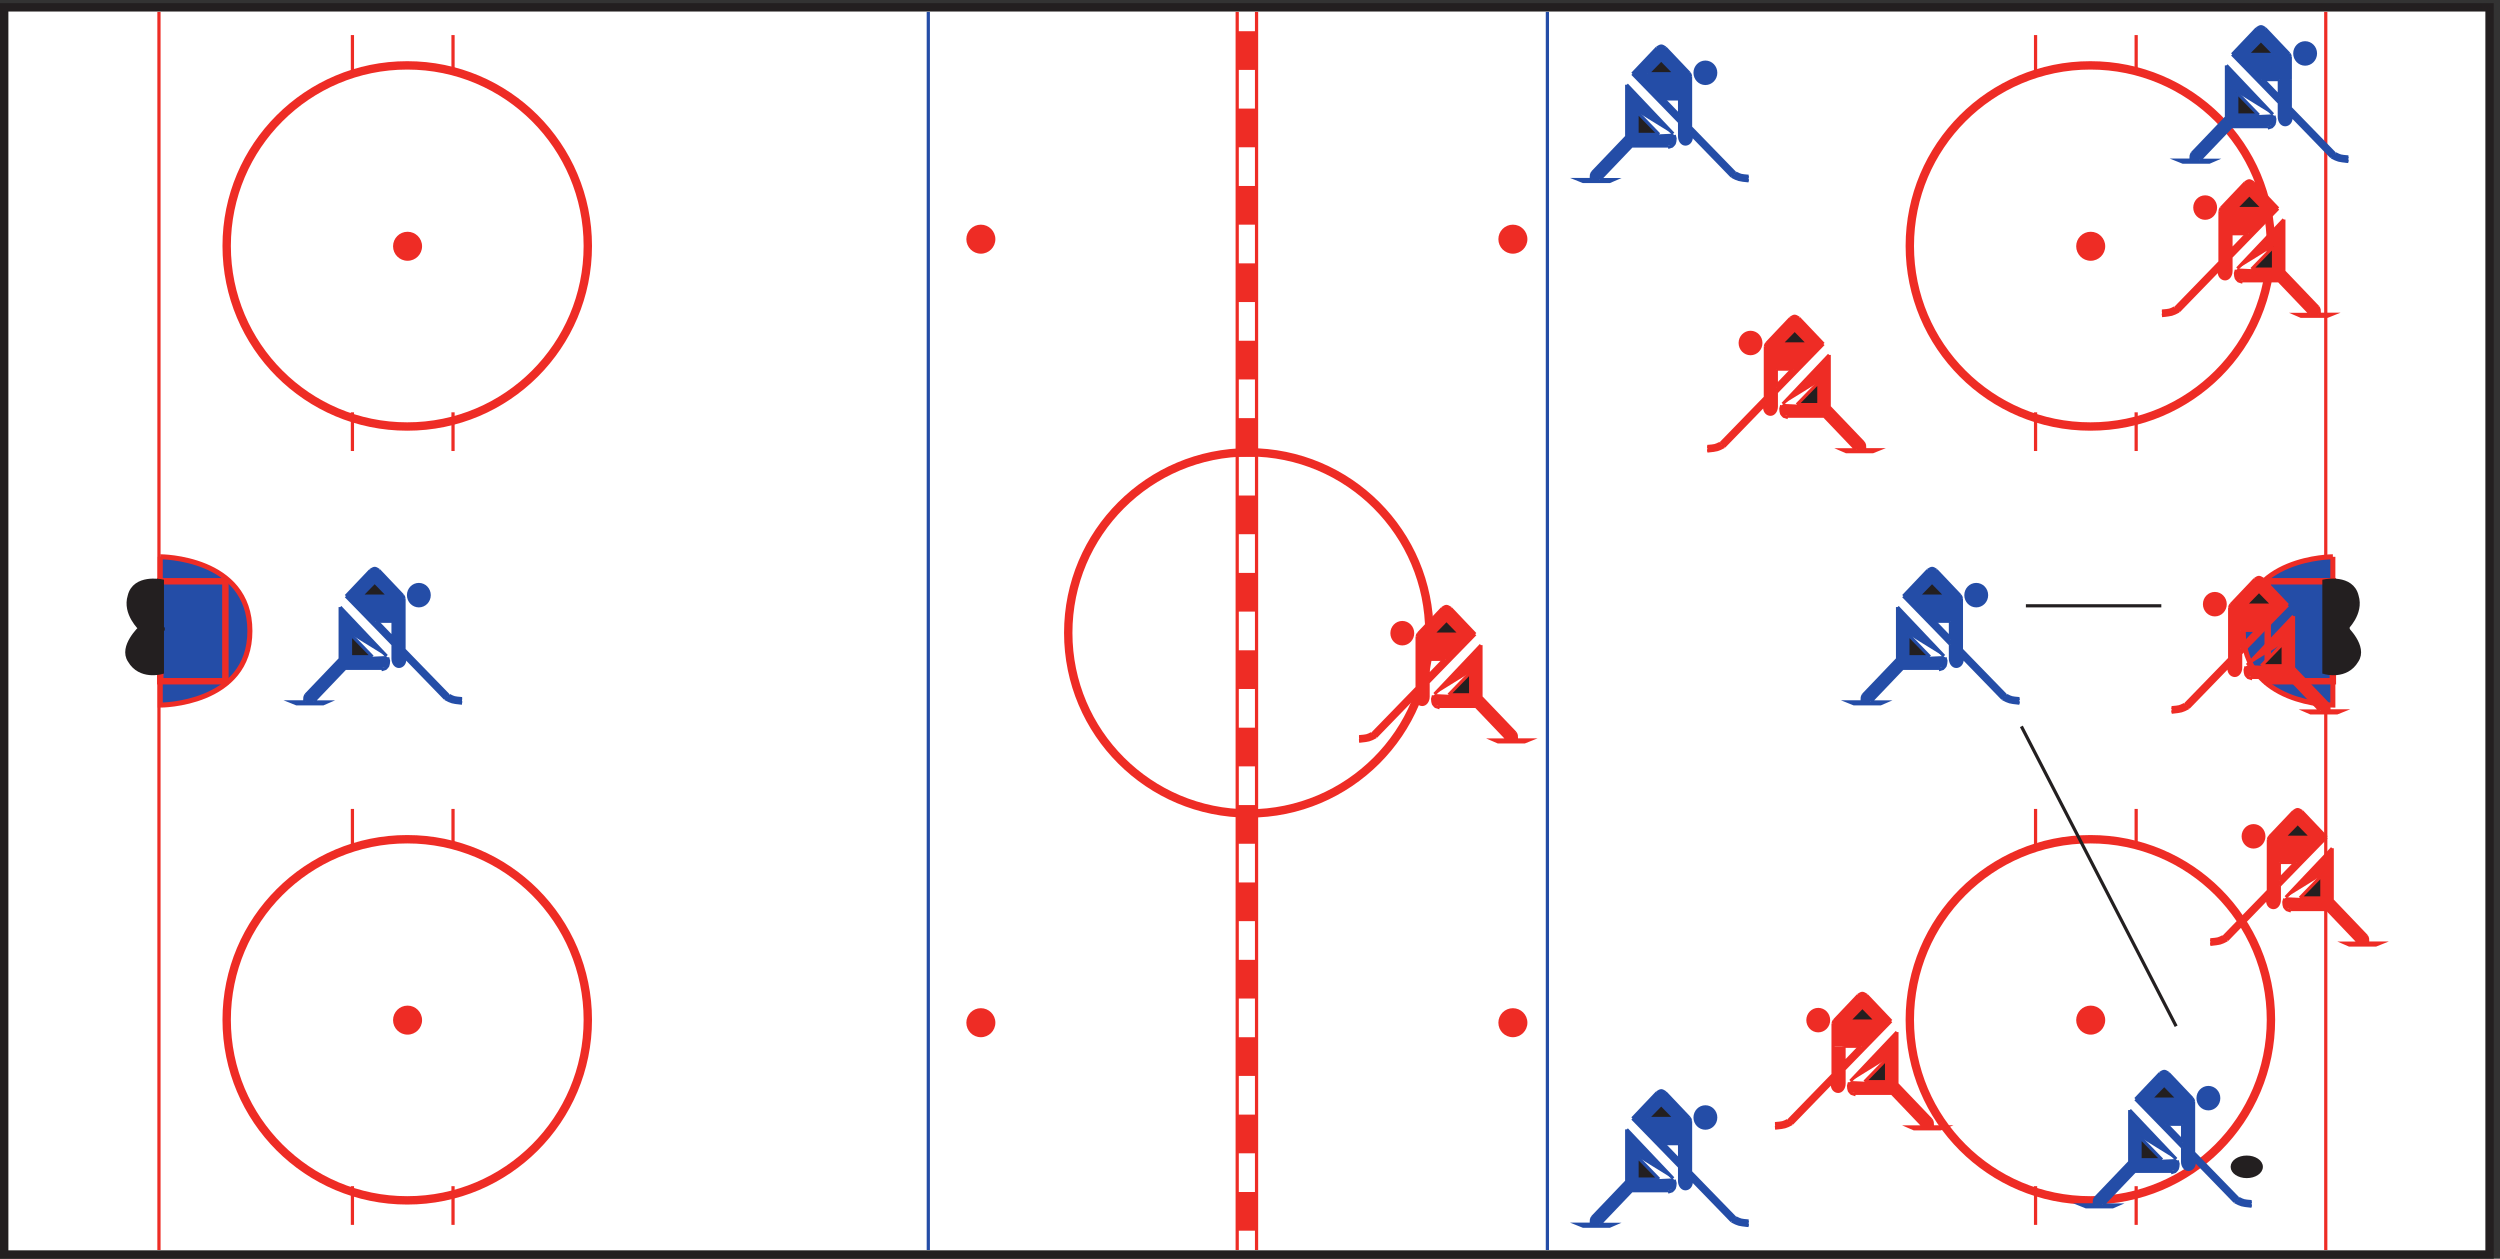 <svg xmlns="http://www.w3.org/2000/svg" xml:space="preserve" width="773.4" height="389.4"><rect width="100%" height="100%" fill="#333333" stroke="none"/><path d="M9.75 2911.25h5781v-2901H9.75v2901" style="fill:#fff;fill-opacity:1;fill-rule:evenodd;stroke:none" transform="matrix(.133 0 0 -.133 0 389.467)"/><path d="M9.75 2911.25h5781v-2901H9.75Z" style="fill:none;stroke:#231f20;stroke-width:19.5;stroke-linecap:butt;stroke-linejoin:miter;stroke-miterlimit:10;stroke-dasharray:none;stroke-opacity:1" transform="matrix(.133 0 0 -.133 0 389.467)"/><path d="M369.75 2900.75v-2880" style="fill:none;stroke:#ee2c25;stroke-width:7.5;stroke-linecap:butt;stroke-linejoin:miter;stroke-miterlimit:10;stroke-dasharray:none;stroke-opacity:1" transform="matrix(.133 0 0 -.133 0 389.467)"/><path d="M2159.25 2900.75v-2880m1440 2880v-2880" style="fill:none;stroke:#244da7;stroke-width:7.5;stroke-linecap:butt;stroke-linejoin:miter;stroke-miterlimit:10;stroke-dasharray:none;stroke-opacity:1" transform="matrix(.133 0 0 -.133 0 389.467)"/><path d="M5409.75 2900.75v-2880" style="fill:none;stroke:#ee2c25;stroke-width:7.5;stroke-linecap:butt;stroke-linejoin:miter;stroke-miterlimit:10;stroke-dasharray:none;stroke-opacity:1" transform="matrix(.133 0 0 -.133 0 389.467)"/><path d="M2315.25 2372c0-18.64-15.11-33.75-33.75-33.75s-33.75 15.11-33.75 33.75 15.11 33.75 33.75 33.75 33.75-15.11 33.75-33.75m1237.5 0c0-18.64-15.11-33.75-33.75-33.75s-33.75 15.11-33.75 33.75 15.11 33.75 33.75 33.75 33.75-15.11 33.75-33.75M2315.25 549.5c0-18.641-15.11-33.75-33.75-33.75s-33.75 15.109-33.75 33.75 15.11 33.75 33.75 33.75 33.75-15.109 33.75-33.75m1237.5 0c0-18.641-15.11-33.75-33.75-33.75s-33.75 15.109-33.75 33.75 15.11 33.75 33.75 33.75 33.75-15.109 33.75-33.75" style="fill:#ee2c25;fill-opacity:1;fill-rule:evenodd;stroke:none" transform="matrix(.133 0 0 -.133 0 389.467)"/><path d="M2877.75 2900.75v-2880m45 2880v-2880" style="fill:none;stroke:#ee2c25;stroke-width:7.5;stroke-linecap:butt;stroke-linejoin:miter;stroke-miterlimit:10;stroke-dasharray:none;stroke-opacity:1" transform="matrix(.133 0 0 -.133 0 389.467)"/><path d="M2877.75 2675.75h45v-90h-45v90m0-180h45v-90h-45v90m0-180h45v-90h-45v90m0-180h45v-90h-45v90m0-180h45v-90h-45v90m0-180h45v-90h-45v90m0-180h45v-90h-45v90m0-180h45v-90h-45v90m0-180h45v-90h-45v90m0-180h45v-90h-45v90m0-180h45v-90h-45v90m0-180h45v-90h-45v90m0-180h45v-90h-45v90m0-180h45v-90h-45v90m0-180h45v-90h-45v90m0 2700h45v-90h-45v90" style="fill:#ee2c25;fill-opacity:1;fill-rule:evenodd;stroke:none" transform="matrix(.133 0 0 -.133 0 389.467)"/><path d="M1367.25 2356.25c0-231.97-188.03-420-420-420-231.961 0-420 188.03-420 420 0 231.96 188.039 420 420 420 231.97 0 420-188.04 420-420z" style="fill:none;stroke:#ee2c25;stroke-width:19.5;stroke-linecap:butt;stroke-linejoin:miter;stroke-miterlimit:10;stroke-dasharray:none;stroke-opacity:1" transform="matrix(.133 0 0 -.133 0 389.467)"/><path d="M981.75 2355.5c0-18.64-15.109-33.75-33.75-33.75s-33.75 15.11-33.75 33.75 15.109 33.75 33.75 33.75 33.75-15.11 33.75-33.75" style="fill:#ee2c25;fill-opacity:1;fill-rule:evenodd;stroke:none" transform="matrix(.133 0 0 -.133 0 389.467)"/><path d="M819.75 2846.75v-90m234 90v-90m-234-787.5v-90m234 90v-90" style="fill:none;stroke:#ee2c25;stroke-width:7.5;stroke-linecap:butt;stroke-linejoin:miter;stroke-miterlimit:10;stroke-dasharray:none;stroke-opacity:1" transform="matrix(.133 0 0 -.133 0 389.467)"/><path d="M1367.25 556.25c0-231.969-188.03-420-420-420-231.961 0-420 188.031-420 420 0 231.961 188.039 420 420 420 231.97 0 420-188.039 420-420z" style="fill:none;stroke:#ee2c25;stroke-width:19.5;stroke-linecap:butt;stroke-linejoin:miter;stroke-miterlimit:10;stroke-dasharray:none;stroke-opacity:1" transform="matrix(.133 0 0 -.133 0 389.467)"/><path d="M981.75 555.5c0-18.641-15.109-33.75-33.75-33.75s-33.75 15.109-33.75 33.75 15.109 33.75 33.75 33.75 33.75-15.109 33.75-33.75" style="fill:#ee2c25;fill-opacity:1;fill-rule:evenodd;stroke:none" transform="matrix(.133 0 0 -.133 0 389.467)"/><path d="M819.75 1046.75v-90m234 90v-90m-234-787.5v-90m234 90v-90" style="fill:none;stroke:#ee2c25;stroke-width:7.5;stroke-linecap:butt;stroke-linejoin:miter;stroke-miterlimit:10;stroke-dasharray:none;stroke-opacity:1" transform="matrix(.133 0 0 -.133 0 389.467)"/><path d="M5282.25 2356.25c0-231.97-188.03-420-420-420-231.96 0-420 188.03-420 420 0 231.96 188.04 420 420 420 231.97 0 420-188.04 420-420z" style="fill:none;stroke:#ee2c25;stroke-width:19.5;stroke-linecap:butt;stroke-linejoin:miter;stroke-miterlimit:10;stroke-dasharray:none;stroke-opacity:1" transform="matrix(.133 0 0 -.133 0 389.467)"/><path d="M4896.75 2355.5c0-18.64-15.11-33.75-33.75-33.75s-33.75 15.11-33.75 33.75 15.11 33.75 33.75 33.75 33.75-15.11 33.75-33.75" style="fill:#ee2c25;fill-opacity:1;fill-rule:evenodd;stroke:none" transform="matrix(.133 0 0 -.133 0 389.467)"/><path d="M4734.75 2846.75v-90m234 90v-90m-234-787.5v-90m234 90v-90" style="fill:none;stroke:#ee2c25;stroke-width:7.5;stroke-linecap:butt;stroke-linejoin:miter;stroke-miterlimit:10;stroke-dasharray:none;stroke-opacity:1" transform="matrix(.133 0 0 -.133 0 389.467)"/><path d="M5282.25 556.25c0-231.969-188.03-420-420-420-231.96 0-420 188.031-420 420 0 231.961 188.04 420 420 420 231.97 0 420-188.039 420-420z" style="fill:none;stroke:#ee2c25;stroke-width:19.5;stroke-linecap:butt;stroke-linejoin:miter;stroke-miterlimit:10;stroke-dasharray:none;stroke-opacity:1" transform="matrix(.133 0 0 -.133 0 389.467)"/><path d="M4896.75 555.5c0-18.641-15.11-33.75-33.75-33.75s-33.75 15.109-33.75 33.75 15.11 33.75 33.75 33.75 33.75-15.109 33.75-33.75" style="fill:#ee2c25;fill-opacity:1;fill-rule:evenodd;stroke:none" transform="matrix(.133 0 0 -.133 0 389.467)"/><path d="M4734.75 1046.75v-90m234 90v-90m-234-787.5v-90m234 90v-90" style="fill:none;stroke:#ee2c25;stroke-width:7.5;stroke-linecap:butt;stroke-linejoin:miter;stroke-miterlimit:10;stroke-dasharray:none;stroke-opacity:1" transform="matrix(.133 0 0 -.133 0 389.467)"/><path d="M3324.75 1456.25c0-231.97-188.03-420-420-420-231.96 0-420 188.03-420 420 0 231.96 188.04 420 420 420 231.97 0 420-188.04 420-420z" style="fill:none;stroke:#ee2c25;stroke-width:19.5;stroke-linecap:butt;stroke-linejoin:miter;stroke-miterlimit:10;stroke-dasharray:none;stroke-opacity:1" transform="matrix(.133 0 0 -.133 0 389.467)"/><path d="M372.75 1633.25v-345s208.5 0 208.5 172.5-208.5 172.5-208.5 172.5" style="fill:#244da7;fill-opacity:1;fill-rule:evenodd;stroke:none" transform="matrix(.133 0 0 -.133 0 389.467)"/><path d="M372.75 1633.25v-345s208.5 0 208.5 172.5-208.5 172.5-208.5 172.5z" style="fill:none;stroke:#ee2c25;stroke-width:11.739;stroke-linecap:butt;stroke-linejoin:miter;stroke-miterlimit:10;stroke-dasharray:none;stroke-opacity:1" transform="matrix(.133 0 0 -.133 0 389.467)"/><path d="M372.75 1576.25h151.5v-232.5h-151.5z" style="fill:none;stroke:#ee2c25;stroke-width:15;stroke-linecap:butt;stroke-linejoin:miter;stroke-miterlimit:10;stroke-dasharray:none;stroke-opacity:1" transform="matrix(.133 0 0 -.133 0 389.467)"/><path d="M374.949 1574.52v-208s-48.289-13.87-71.539 26c-21.461 31.19 25.039 74.53 25.039 74.53s-37.558 34.66-25.039 74.53c10.731 45.07 71.539 32.94 71.539 32.94" style="fill:#231f20;fill-opacity:1;fill-rule:evenodd;stroke:none" transform="matrix(.133 0 0 -.133 0 389.467)"/><path d="M374.949 1574.52v-208s-48.289-13.87-71.539 26c-21.461 31.19 25.039 74.53 25.039 74.53s-37.558 34.66-25.039 74.53c10.731 45.07 71.539 32.94 71.539 32.94z" style="fill:none;stroke:#231f20;stroke-width:12.981;stroke-linecap:butt;stroke-linejoin:miter;stroke-miterlimit:10;stroke-dasharray:none;stroke-opacity:1" transform="matrix(.133 0 0 -.133 0 389.467)"/><path d="M333.75 1465.25h49.5" style="fill:none;stroke:#231f20;stroke-width:7.5;stroke-linecap:butt;stroke-linejoin:miter;stroke-miterlimit:10;stroke-dasharray:none;stroke-opacity:1" transform="matrix(.133 0 0 -.133 0 389.467)"/><path d="M5426.25 1633.25v-345s-208.5 0-208.5 172.5 208.5 172.5 208.5 172.5" style="fill:#244da7;fill-opacity:1;fill-rule:evenodd;stroke:none" transform="matrix(.133 0 0 -.133 0 389.467)"/><path d="M5426.25 1633.25v-345s-208.5 0-208.5 172.5 208.5 172.5 208.5 172.5z" style="fill:none;stroke:#ee2c25;stroke-width:11.739;stroke-linecap:butt;stroke-linejoin:miter;stroke-miterlimit:10;stroke-dasharray:none;stroke-opacity:1" transform="matrix(.133 0 0 -.133 0 389.467)"/><path d="M5274.75 1576.25h151.5v-232.5h-151.5z" style="fill:none;stroke:#ee2c25;stroke-width:15;stroke-linecap:butt;stroke-linejoin:miter;stroke-miterlimit:10;stroke-dasharray:none;stroke-opacity:1" transform="matrix(.133 0 0 -.133 0 389.467)"/><path d="M5408.25 1574.52v-208s48.29-13.87 71.54 26c21.46 31.19-25.04 74.53-25.04 74.53s37.56 34.66 25.04 74.53c-10.73 45.07-71.54 32.94-71.54 32.94" style="fill:#231f20;fill-opacity:1;fill-rule:evenodd;stroke:none" transform="matrix(.133 0 0 -.133 0 389.467)"/><path d="M5408.25 1574.52v-208s48.29-13.87 71.54 26c21.46 31.19-25.04 74.53-25.04 74.53s37.56 34.66 25.04 74.53c-10.73 45.07-71.54 32.94-71.54 32.94z" style="fill:none;stroke:#231f20;stroke-width:12.981;stroke-linecap:butt;stroke-linejoin:miter;stroke-miterlimit:10;stroke-dasharray:none;stroke-opacity:1" transform="matrix(.133 0 0 -.133 0 389.467)"/><path d="M5465.25 1465.25h-49.5" style="fill:none;stroke:#231f20;stroke-width:7.5;stroke-linecap:butt;stroke-linejoin:miter;stroke-miterlimit:10;stroke-dasharray:none;stroke-opacity:1" transform="matrix(.133 0 0 -.133 0 389.467)"/><path d="M3808.35 2667.66v-51.8h50.1l33.77 1.56-109.14 113.83v-120.5l-78.95-82.93c-.9-1.19-1.64-2.75-2.24-4.67-.3-3.11-.37-6.01-.22-8.67l1.79-3.78h-32.21l11.18-4.45h61.51l9.84 4.22h-33.1l2.01 2.45 73.14 76.04h84.54c2.39.59 5.37 1.48 8.95 2.67 2.38 2.07 4.1 3.92 5.14 5.55 1.04 2.52 1.64 5.93 1.79 10.23-.6 2.22-1.27 4.6-2.01 7.12l-85.89 53.13" style="fill:#244da7;fill-opacity:1;fill-rule:evenodd;stroke:none" transform="matrix(.133 0 0 -.133 0 389.467)"/><path d="M3807.75 2668.25v-52.5h51" style="fill:#231f20;fill-opacity:1;fill-rule:evenodd;stroke:none" transform="matrix(.133 0 0 -.133 0 389.467)"/><path d="M3807.75 2668.25v-52.5h51m33 1.5-108 114m0 0v-120.84l-79.5-83.16m.09 0c-1.04-1.46-1.89-3.39-2.58-5.77-.34-3.85-.42-7.43-.26-10.73m1.95 0h-32.2l11.18-4.5h61.48l9.84 4.27h-33.09m1.59 1.73 73.05 76.5h84.45m0-3.22c2.48.66 5.58 1.65 9.3 2.97 2.47 2.32 4.25 4.38 5.34 6.2 1.09 2.81 1.7 6.61 1.86 11.4-.62 2.48-1.32 5.12-2.09 7.93m-86.41 54.22 51-52.5" style="fill:none;stroke:#244da7;stroke-width:7.5;stroke-linecap:butt;stroke-linejoin:miter;stroke-miterlimit:10;stroke-dasharray:none;stroke-opacity:1" transform="matrix(.133 0 0 -.133 0 389.467)"/><path d="m3831.75 2756.75 32.25 33 32.25-33" style="fill:#231f20;fill-opacity:1;fill-rule:evenodd;stroke:none" transform="matrix(.133 0 0 -.133 0 389.467)"/><path d="m3831.75 2756.75 32.25 33 32.25-33m0 0h-64.5m22.5 60-57-60m0 0 57-58.5m78 0v52.5m0 0c-.8 4.09-.8 4.09-3 7.5m0 0-55.5 58.5m0 0c-9.54 6-9.54 6-19.5 0m181.5-291-103.5 106.5m0 0v66m-25.5 0v-39m0 0-37.5 39m-3 0 40.5-42m0 0v-7.5m0 0-48 49.5m-4.5 0 52.5-54m0 0v-33m0 0c0-9.94 6.04-18 13.5-18m0 0c7.46 0 13.5 6.71 13.5 15m-1.5 0v9m0 0 96-99m0 0c15.19-7.93 15.19-7.93 39-10.5" style="fill:none;stroke:#244da7;stroke-width:7.5;stroke-linecap:butt;stroke-linejoin:miter;stroke-miterlimit:10;stroke-dasharray:none;stroke-opacity:1" transform="matrix(.133 0 0 -.133 0 389.467)"/><path d="M4067.25 2509.25c-20.86 2.2-20.86 2.2-34.5 9m0 0-100.5 103.5m0 0v6m0 0 102-103.5m0 0c13.56-7.15 13.56-7.15 33-9" style="fill:none;stroke:#244da7;stroke-width:7.5;stroke-linecap:butt;stroke-linejoin:miter;stroke-miterlimit:10;stroke-dasharray:none;stroke-opacity:1" transform="matrix(.133 0 0 -.133 0 389.467)"/><path d="M4067.25 2518.25c-18.39 1.58-18.39 1.58-30 7.5m-178.5 172.5h7.5m3 0h37.5" style="fill:none;stroke:#244da7;stroke-width:7.5;stroke-linecap:butt;stroke-linejoin:miter;stroke-miterlimit:10;stroke-dasharray:none;stroke-opacity:1" transform="matrix(.133 0 0 -.133 0 389.467)"/><path d="m4036.28 2526.29-103.48 106.97v64.99h-26.25v-37.96l-36.81 37.96h-4.04l40.85-42.21v-7.15l-47.36 49.36h-4.94l52.3-53.82v-33.05c0-10 6.13-18.09 13.69-18.09 7.06 0 12.79 6.59 12.79 14.73h-.23v9.39l95.84-98.72c15.04-8.26 15.04-8.26 38.61-10.94v2.23c-20.9 2.14-20.9 2.14-34.57 8.71l-99.88 102.96v6.92l101.68-104.74c13.47-6.92 13.47-6.92 32.77-8.71v2.45c-18.86 1.79-18.86 1.79-30.75 8.49l-.22.23m-204.22 231.21 31.69 31.96 31.68-31.96zm21.42 59.48-56.23-59.48 56.9-59.25h78.1v52.82c-.89 3.99-.89 3.99-3.35 7.32l-55.34 58.59c-9.81 5.77-9.81 5.77-20.08 0m137.27-57.98c0-13.67-10.75-24.75-24-24.75s-24 11.08-24 24.75 10.75 24.75 24 24.75 24-11.08 24-24.75" style="fill:#244da7;fill-opacity:1;fill-rule:evenodd;stroke:none" transform="matrix(.133 0 0 -.133 0 389.467)"/><path d="M3990.75 2759c0-13.67-10.75-24.75-24-24.75s-24 11.08-24 24.75 10.75 24.75 24 24.75 24-11.08 24-24.75z" style="fill:none;stroke:#244da7;stroke-width:7.5;stroke-linecap:butt;stroke-linejoin:miter;stroke-miterlimit:10;stroke-dasharray:none;stroke-opacity:1" transform="matrix(.133 0 0 -.133 0 389.467)"/><path d="M3808.35 237.664v-51.805h50.1l33.77 1.555-109.14 113.836V180.746l-78.95-82.93c-.9-1.187-1.64-2.742-2.24-4.668-.3-3.113-.37-6.003-.22-8.671l1.79-3.782h-32.21l11.18-4.445h61.51l9.84 4.223h-33.1l2.01 2.449 73.14 76.035h84.54c2.39.594 5.37 1.484 8.95 2.668 2.38 2.074 4.1 3.93 5.14 5.559 1.04 2.519 1.64 5.929 1.79 10.226-.6 2.223-1.27 4.598-2.01 7.117l-85.89 53.137" style="fill:#244da7;fill-opacity:1;fill-rule:evenodd;stroke:none" transform="matrix(.133 0 0 -.133 0 389.467)"/><path d="M3807.75 238.25v-52.5h51" style="fill:#231f20;fill-opacity:1;fill-rule:evenodd;stroke:none" transform="matrix(.133 0 0 -.133 0 389.467)"/><path d="M3807.75 238.25v-52.5h51m33 1.5-108 114m0 0V180.41l-79.5-83.16m.09 0c-1.04-1.465-1.89-3.39-2.58-5.773-.34-3.852-.42-7.426-.26-10.727m1.95 0h-32.2l11.18-4.5h61.48l9.84 4.273h-33.09m1.59 1.727 73.05 76.5h84.45m0-3.223c2.48.661 5.58 1.653 9.3 2.973 2.47 2.316 4.25 4.379 5.34 6.199 1.09 2.809 1.7 6.606 1.86 11.399-.62 2.476-1.32 5.121-2.09 7.929m-86.41 54.223 51-52.5" style="fill:none;stroke:#244da7;stroke-width:7.5;stroke-linecap:butt;stroke-linejoin:miter;stroke-miterlimit:10;stroke-dasharray:none;stroke-opacity:1" transform="matrix(.133 0 0 -.133 0 389.467)"/><path d="m3831.75 326.75 32.25 33 32.25-33" style="fill:#231f20;fill-opacity:1;fill-rule:evenodd;stroke:none" transform="matrix(.133 0 0 -.133 0 389.467)"/><path d="m3831.75 326.75 32.25 33 32.25-33m0 0h-64.5m22.5 60-57-60m0 0 57-58.5m78 0v52.5m0 0c-.8 4.09-.8 4.09-3 7.5m0 0-55.5 58.5m0 0c-9.54 6-9.54 6-19.5 0m181.5-291-103.5 106.5m0 0v66m-25.5 0v-39m0 0-37.5 39m-3 0 40.5-42m0 0v-7.5m0 0-48 49.5m-4.5 0 52.5-54m0 0v-33m0 0c0-9.941 6.04-18 13.5-18m0 0c7.46 0 13.5 6.715 13.5 15m-1.5 0v9m0 0 96-99m0 0c15.19-7.93 15.19-7.93 39-10.5" style="fill:none;stroke:#244da7;stroke-width:7.5;stroke-linecap:butt;stroke-linejoin:miter;stroke-miterlimit:10;stroke-dasharray:none;stroke-opacity:1" transform="matrix(.133 0 0 -.133 0 389.467)"/><path d="M4067.25 79.25c-20.86 2.203-20.86 2.203-34.5 9m0 0-100.5 103.5m0 0v6m0 0 102-103.5m0 0c13.56-7.152 13.56-7.152 33-9" style="fill:none;stroke:#244da7;stroke-width:7.5;stroke-linecap:butt;stroke-linejoin:miter;stroke-miterlimit:10;stroke-dasharray:none;stroke-opacity:1" transform="matrix(.133 0 0 -.133 0 389.467)"/><path d="M4067.25 88.25c-18.39 1.578-18.39 1.578-30 7.5m-178.5 172.5h7.5m3 0h37.5" style="fill:none;stroke:#244da7;stroke-width:7.5;stroke-linecap:butt;stroke-linejoin:miter;stroke-miterlimit:10;stroke-dasharray:none;stroke-opacity:1" transform="matrix(.133 0 0 -.133 0 389.467)"/><path d="M4036.28 96.285 3932.8 203.262v64.988h-26.25v-37.965l-36.81 37.965h-4.04l40.85-42.211v-7.144l-47.36 49.355h-4.94l52.3-53.824v-33.051c0-9.992 6.13-18.09 13.69-18.09 7.06 0 12.79 6.598 12.79 14.738h-.23v9.383l95.84-98.715c15.04-8.261 15.04-8.261 38.61-10.941v2.234c-20.9 2.133-20.9 2.133-34.57 8.707l-99.88 102.957v6.922l101.68-104.742c13.47-6.922 13.47-6.922 32.77-8.707v2.453c-18.86 1.79-18.86 1.79-30.75 8.489l-.22.222m-204.22 231.219 31.69 31.957 31.68-31.957zm21.42 59.476-56.23-59.476 56.9-59.254h78.1v52.816c-.89 3.997-.89 3.997-3.35 7.325l-55.34 58.589c-9.81 5.77-9.81 5.77-20.08 0M3990.75 329c0-13.668-10.75-24.75-24-24.75s-24 11.082-24 24.75 10.75 24.75 24 24.75 24-11.082 24-24.75" style="fill:#244da7;fill-opacity:1;fill-rule:evenodd;stroke:none" transform="matrix(.133 0 0 -.133 0 389.467)"/><path d="M3990.75 329c0-13.668-10.75-24.75-24-24.75s-24 11.082-24 24.75 10.75 24.75 24 24.75 24-11.082 24-24.75z" style="fill:none;stroke:#244da7;stroke-width:7.5;stroke-linecap:butt;stroke-linejoin:miter;stroke-miterlimit:10;stroke-dasharray:none;stroke-opacity:1" transform="matrix(.133 0 0 -.133 0 389.467)"/><path d="M4438.35 1452.66v-51.8h50.1l33.77 1.56-109.14 113.83v-120.5l-78.95-82.93c-.9-1.19-1.64-2.75-2.24-4.67-.3-3.11-.37-6.01-.22-8.67l1.79-3.78h-32.21l11.18-4.45h61.51l9.84 4.22h-33.1l2.01 2.45 73.14 76.04h84.54c2.39.59 5.37 1.48 8.95 2.67 2.38 2.07 4.1 3.92 5.14 5.55 1.04 2.52 1.64 5.93 1.79 10.23-.6 2.22-1.27 4.6-2.01 7.12l-85.89 53.13" style="fill:#244da7;fill-opacity:1;fill-rule:evenodd;stroke:none" transform="matrix(.133 0 0 -.133 0 389.467)"/><path d="M4437.75 1453.25v-52.5h51" style="fill:#231f20;fill-opacity:1;fill-rule:evenodd;stroke:none" transform="matrix(.133 0 0 -.133 0 389.467)"/><path d="M4437.75 1453.25v-52.5h51m33 1.5-108 114m0 0v-120.84l-79.5-83.16m.09 0c-1.04-1.46-1.89-3.39-2.58-5.77-.34-3.85-.42-7.43-.25-10.73m1.94 0h-32.2l11.18-4.5h61.48l9.84 4.27h-33.09m1.59 1.73 73.05 76.5h84.45m0-3.22c2.48.66 5.58 1.65 9.3 2.97 2.47 2.32 4.25 4.38 5.34 6.2 1.09 2.81 1.7 6.61 1.86 11.4-.62 2.48-1.32 5.12-2.09 7.93m-86.41 54.22 51-52.5" style="fill:none;stroke:#244da7;stroke-width:7.5;stroke-linecap:butt;stroke-linejoin:miter;stroke-miterlimit:10;stroke-dasharray:none;stroke-opacity:1" transform="matrix(.133 0 0 -.133 0 389.467)"/><path d="m4461.75 1541.75 32.25 33 32.25-33" style="fill:#231f20;fill-opacity:1;fill-rule:evenodd;stroke:none" transform="matrix(.133 0 0 -.133 0 389.467)"/><path d="m4461.75 1541.75 32.25 33 32.25-33m0 0h-64.5m22.5 60-57-60m0 0 57-58.5m78 0v52.5m0 0c-.8 4.09-.8 4.09-3 7.5m0 0-55.5 58.5m0 0c-9.53 6-9.53 6-19.5 0m181.5-291-103.5 106.5m0 0v66m-25.5 0v-39m0 0-37.5 39m-3 0 40.5-42m0 0v-7.5m0 0-48 49.5m-4.5 0 52.5-54m0 0v-33m0 0c0-9.94 6.04-18 13.5-18m0 0c7.46 0 13.5 6.71 13.5 15m-1.5 0v9m0 0 96-99m0 0c15.19-7.93 15.19-7.93 39-10.5" style="fill:none;stroke:#244da7;stroke-width:7.5;stroke-linecap:butt;stroke-linejoin:miter;stroke-miterlimit:10;stroke-dasharray:none;stroke-opacity:1" transform="matrix(.133 0 0 -.133 0 389.467)"/><path d="M4697.25 1294.25c-20.86 2.2-20.86 2.2-34.5 9m0 0-100.5 103.5m0 0v6m0 0 102-103.5m0 0c13.56-7.15 13.56-7.15 33-9" style="fill:none;stroke:#244da7;stroke-width:7.5;stroke-linecap:butt;stroke-linejoin:miter;stroke-miterlimit:10;stroke-dasharray:none;stroke-opacity:1" transform="matrix(.133 0 0 -.133 0 389.467)"/><path d="M4697.25 1303.25c-18.39 1.58-18.39 1.58-30 7.5m-178.5 172.5h7.5m3 0h37.5" style="fill:none;stroke:#244da7;stroke-width:7.5;stroke-linecap:butt;stroke-linejoin:miter;stroke-miterlimit:10;stroke-dasharray:none;stroke-opacity:1" transform="matrix(.133 0 0 -.133 0 389.467)"/><path d="m4666.28 1311.29-103.47 106.97v64.99h-26.26v-37.96l-36.81 37.96h-4.04l40.85-42.21v-7.15l-47.36 49.36h-4.94l52.3-53.82v-33.05c0-10 6.13-18.09 13.69-18.09 7.06 0 12.79 6.59 12.79 14.73h-.22v9.39l95.83-98.72c15.04-8.26 15.04-8.26 38.61-10.94v2.23c-20.9 2.14-20.9 2.14-34.57 8.71l-99.87 102.96v6.92l101.67-104.74c13.47-6.92 13.47-6.92 32.77-8.71v2.45c-18.86 1.79-18.86 1.79-30.75 8.49l-.22.23m-204.22 231.21 31.69 31.96 31.68-31.96zm21.42 59.48-56.23-59.48 56.9-59.25h78.1v52.82c-.89 3.99-.89 3.99-3.35 7.32l-55.34 58.59c-9.81 5.77-9.81 5.77-20.08 0m137.27-57.98c0-13.67-10.75-24.75-24-24.75s-24 11.08-24 24.75 10.75 24.75 24 24.75 24-11.08 24-24.75" style="fill:#244da7;fill-opacity:1;fill-rule:evenodd;stroke:none" transform="matrix(.133 0 0 -.133 0 389.467)"/><path d="M4620.75 1544c0-13.67-10.75-24.75-24-24.75s-24 11.08-24 24.75 10.75 24.75 24 24.75 24-11.08 24-24.75z" style="fill:none;stroke:#244da7;stroke-width:7.5;stroke-linecap:butt;stroke-linejoin:miter;stroke-miterlimit:10;stroke-dasharray:none;stroke-opacity:1" transform="matrix(.133 0 0 -.133 0 389.467)"/><path d="M4978.35 282.664v-51.805h50.1l33.77 1.555-109.14 113.836V225.746l-78.95-82.93c-.9-1.187-1.64-2.742-2.24-4.668-.3-3.113-.37-6.003-.22-8.671l1.79-3.782h-32.21l11.18-4.445h61.51l9.84 4.223h-33.1l2.01 2.449 73.14 76.035h84.54c2.39.594 5.37 1.484 8.95 2.668 2.38 2.074 4.1 3.93 5.14 5.559 1.04 2.519 1.64 5.929 1.79 10.226-.6 2.223-1.27 4.598-2.01 7.117l-85.89 53.137" style="fill:#244da7;fill-opacity:1;fill-rule:evenodd;stroke:none" transform="matrix(.133 0 0 -.133 0 389.467)"/><path d="M4977.75 283.25v-52.5h51" style="fill:#231f20;fill-opacity:1;fill-rule:evenodd;stroke:none" transform="matrix(.133 0 0 -.133 0 389.467)"/><path d="M4977.75 283.25v-52.5h51m33 1.5-108 114m0 0V225.41l-79.5-83.16m.09 0c-1.04-1.465-1.89-3.391-2.58-5.773-.34-3.852-.42-7.426-.25-10.727m1.94 0h-32.2l11.18-4.5h61.48l9.84 4.273h-33.09m1.59 1.727 73.05 76.5h84.45m0-3.223c2.48.661 5.58 1.653 9.3 2.973 2.47 2.316 4.25 4.379 5.34 6.199 1.09 2.809 1.7 6.606 1.86 11.399-.62 2.476-1.32 5.121-2.09 7.929m-86.41 54.223 51-52.5" style="fill:none;stroke:#244da7;stroke-width:7.5;stroke-linecap:butt;stroke-linejoin:miter;stroke-miterlimit:10;stroke-dasharray:none;stroke-opacity:1" transform="matrix(.133 0 0 -.133 0 389.467)"/><path d="m5001.75 371.75 32.25 33 32.25-33" style="fill:#231f20;fill-opacity:1;fill-rule:evenodd;stroke:none" transform="matrix(.133 0 0 -.133 0 389.467)"/><path d="m5001.75 371.75 32.25 33 32.25-33m0 0h-64.5m22.5 60-57-60m0 0 57-58.5m78 0v52.5m0 0c-.8 4.09-.8 4.09-3 7.5m0 0-55.5 58.5m0 0c-9.53 6-9.53 6-19.5 0m181.5-291-103.5 106.5m0 0v66m-25.5 0v-39m0 0-37.5 39m-3 0 40.5-42m0 0v-7.5m0 0-48 49.5m-4.5 0 52.5-54m0 0v-33m0 0c0-9.941 6.04-18 13.5-18m0 0c7.46 0 13.5 6.715 13.5 15m-1.5 0v9m0 0 96-99m0 0c15.19-7.93 15.19-7.93 39-10.5" style="fill:none;stroke:#244da7;stroke-width:7.5;stroke-linecap:butt;stroke-linejoin:miter;stroke-miterlimit:10;stroke-dasharray:none;stroke-opacity:1" transform="matrix(.133 0 0 -.133 0 389.467)"/><path d="M5237.25 124.25c-20.86 2.203-20.86 2.203-34.5 9m0 0-100.5 103.5m0 0v6m0 0 102-103.5m0 0c13.56-7.152 13.56-7.152 33-9" style="fill:none;stroke:#244da7;stroke-width:7.5;stroke-linecap:butt;stroke-linejoin:miter;stroke-miterlimit:10;stroke-dasharray:none;stroke-opacity:1" transform="matrix(.133 0 0 -.133 0 389.467)"/><path d="M5237.25 133.25c-18.39 1.578-18.39 1.578-30 7.5m-178.5 172.5h7.5m3 0h37.5" style="fill:none;stroke:#244da7;stroke-width:7.5;stroke-linecap:butt;stroke-linejoin:miter;stroke-miterlimit:10;stroke-dasharray:none;stroke-opacity:1" transform="matrix(.133 0 0 -.133 0 389.467)"/><path d="m5206.28 141.285-103.47 106.977v64.988h-26.26v-37.965l-36.81 37.965h-4.04l40.85-42.211v-7.144l-47.36 49.355h-4.94l52.3-53.824v-33.051c0-9.992 6.13-18.09 13.69-18.09 7.06 0 12.79 6.598 12.79 14.738h-.22v9.383l95.83-98.715c15.04-8.261 15.04-8.261 38.61-10.941v2.234c-20.9 2.133-20.9 2.133-34.57 8.707l-99.87 102.957v6.922l101.67-104.742c13.47-6.922 13.47-6.922 32.77-8.707v2.453c-18.86 1.789-18.86 1.789-30.75 8.489l-.22.222m-204.22 231.219 31.69 31.957 31.68-31.957zm21.42 59.476-56.23-59.476 56.9-59.254h78.1v52.816c-.89 3.997-.89 3.997-3.35 7.325l-55.34 58.589c-9.81 5.77-9.81 5.77-20.08 0M5160.75 374c0-13.668-10.75-24.75-24-24.75s-24 11.082-24 24.75 10.75 24.75 24 24.75 24-11.082 24-24.75" style="fill:#244da7;fill-opacity:1;fill-rule:evenodd;stroke:none" transform="matrix(.133 0 0 -.133 0 389.467)"/><path d="M5160.75 374c0-13.668-10.75-24.75-24-24.75s-24 11.082-24 24.75 10.75 24.75 24 24.75 24-11.082 24-24.75z" style="fill:none;stroke:#244da7;stroke-width:7.5;stroke-linecap:butt;stroke-linejoin:miter;stroke-miterlimit:10;stroke-dasharray:none;stroke-opacity:1" transform="matrix(.133 0 0 -.133 0 389.467)"/><path d="M5203.35 2712.66v-51.8h50.1l33.77 1.56-109.14 113.83v-120.5l-78.95-82.93c-.9-1.19-1.64-2.75-2.24-4.67-.3-3.11-.37-6.01-.22-8.67l1.79-3.78h-32.21l11.18-4.45h61.51l9.84 4.22h-33.1l2.01 2.45 73.14 76.04h84.54c2.39.59 5.37 1.48 8.95 2.67 2.38 2.07 4.1 3.92 5.14 5.55 1.04 2.52 1.64 5.93 1.79 10.23-.6 2.22-1.27 4.6-2.01 7.12l-85.89 53.13" style="fill:#244da7;fill-opacity:1;fill-rule:evenodd;stroke:none" transform="matrix(.133 0 0 -.133 0 389.467)"/><path d="M5202.75 2713.25v-52.5h51" style="fill:#231f20;fill-opacity:1;fill-rule:evenodd;stroke:none" transform="matrix(.133 0 0 -.133 0 389.467)"/><path d="M5202.75 2713.25v-52.5h51m33 1.5-108 114m0 0v-120.84l-79.5-83.16m.09 0c-1.04-1.46-1.89-3.39-2.58-5.77-.34-3.85-.42-7.43-.25-10.73m1.94 0h-32.2l11.18-4.5h61.48l9.84 4.27h-33.09m1.59 1.73 73.05 76.5h84.45m0-3.22c2.48.66 5.58 1.65 9.3 2.97 2.47 2.32 4.25 4.38 5.34 6.2 1.09 2.81 1.7 6.61 1.86 11.4-.62 2.48-1.32 5.12-2.09 7.93m-86.41 54.22 51-52.5" style="fill:none;stroke:#244da7;stroke-width:7.5;stroke-linecap:butt;stroke-linejoin:miter;stroke-miterlimit:10;stroke-dasharray:none;stroke-opacity:1" transform="matrix(.133 0 0 -.133 0 389.467)"/><path d="m5226.75 2801.75 32.25 33 32.25-33" style="fill:#231f20;fill-opacity:1;fill-rule:evenodd;stroke:none" transform="matrix(.133 0 0 -.133 0 389.467)"/><path d="m5226.75 2801.75 32.25 33 32.25-33m0 0h-64.5m22.5 60-57-60m0 0 57-58.5m78 0v52.5m0 0c-.8 4.09-.8 4.09-3 7.5m0 0-55.5 58.5m0 0c-9.53 6-9.53 6-19.5 0m181.5-291-103.5 106.5m0 0v66m-25.5 0v-39m0 0-37.5 39m-3 0 40.5-42m0 0v-7.5m0 0-48 49.5m-4.5 0 52.5-54m0 0v-33m0 0c0-9.94 6.04-18 13.5-18m0 0c7.46 0 13.5 6.71 13.5 15m-1.5 0v9m0 0 96-99m0 0c15.19-7.93 15.19-7.93 39-10.5" style="fill:none;stroke:#244da7;stroke-width:7.5;stroke-linecap:butt;stroke-linejoin:miter;stroke-miterlimit:10;stroke-dasharray:none;stroke-opacity:1" transform="matrix(.133 0 0 -.133 0 389.467)"/><path d="M5462.25 2554.25c-20.86 2.2-20.86 2.2-34.5 9m0 0-100.5 103.5m0 0v6m0 0 102-103.5m0 0c13.56-7.15 13.56-7.15 33-9" style="fill:none;stroke:#244da7;stroke-width:7.5;stroke-linecap:butt;stroke-linejoin:miter;stroke-miterlimit:10;stroke-dasharray:none;stroke-opacity:1" transform="matrix(.133 0 0 -.133 0 389.467)"/><path d="M5462.25 2563.25c-18.39 1.58-18.39 1.58-30 7.5m-178.5 172.5h7.5m3 0h37.5" style="fill:none;stroke:#244da7;stroke-width:7.5;stroke-linecap:butt;stroke-linejoin:miter;stroke-miterlimit:10;stroke-dasharray:none;stroke-opacity:1" transform="matrix(.133 0 0 -.133 0 389.467)"/><path d="m5431.28 2571.29-103.47 106.97v64.99h-26.26v-37.96l-36.81 37.96h-4.04l40.85-42.21v-7.15l-47.36 49.36h-4.94l52.3-53.82v-33.05c0-10 6.13-18.09 13.69-18.09 7.06 0 12.79 6.59 12.79 14.73h-.22v9.39l95.83-98.72c15.04-8.26 15.04-8.26 38.61-10.94v2.23c-20.9 2.14-20.9 2.14-34.57 8.71l-99.87 102.96v6.92l101.67-104.74c13.47-6.92 13.47-6.92 32.77-8.71v2.45c-18.86 1.79-18.86 1.79-30.75 8.49l-.22.23m-204.22 231.21 31.69 31.96 31.68-31.96zm21.42 59.48-56.23-59.48 56.9-59.25h78.1v52.82c-.89 3.99-.89 3.99-3.35 7.32l-55.34 58.59c-9.81 5.77-9.81 5.77-20.08 0m137.27-57.98c0-13.67-10.75-24.75-24-24.75s-24 11.08-24 24.75 10.75 24.75 24 24.75 24-11.08 24-24.75" style="fill:#244da7;fill-opacity:1;fill-rule:evenodd;stroke:none" transform="matrix(.133 0 0 -.133 0 389.467)"/><path d="M5385.75 2804c0-13.67-10.75-24.75-24-24.75s-24 11.08-24 24.75 10.75 24.75 24 24.75 24-11.08 24-24.75z" style="fill:none;stroke:#244da7;stroke-width:7.5;stroke-linecap:butt;stroke-linejoin:miter;stroke-miterlimit:10;stroke-dasharray:none;stroke-opacity:1" transform="matrix(.133 0 0 -.133 0 389.467)"/><path d="M4230.15 2039.16v-51.8h-50.1l-33.77 1.56 109.14 113.83v-120.5l78.95-82.93c.9-1.19 1.64-2.75 2.24-4.67.3-3.11.37-6.01.22-8.67l-1.79-3.78h32.21l-11.18-4.45h-61.51l-9.84 4.22h33.1l-2.01 2.45-73.14 76.04h-84.54c-2.38.59-5.37 1.48-8.95 2.67-2.38 2.07-4.1 3.92-5.14 5.55-1.04 2.52-1.64 5.93-1.79 10.23.6 2.22 1.27 4.6 2.01 7.12l85.89 53.13" style="fill:#ee2c25;fill-opacity:1;fill-rule:evenodd;stroke:none" transform="matrix(.133 0 0 -.133 0 389.467)"/><path d="M4230.75 2039.75v-52.5h-51" style="fill:#231f20;fill-opacity:1;fill-rule:evenodd;stroke:none" transform="matrix(.133 0 0 -.133 0 389.467)"/><path d="M4230.75 2039.75v-52.5h-51m-33 1.5 108 114m0 0v-120.84l79.5-83.16m0 0c1.03-1.46 1.89-3.39 2.57-5.77.34-3.85.43-7.43.26-10.73m-2.03 0h32.2l-11.18-4.5h-61.48l-9.84 4.27h33.09m-1.59 1.73-73.05 76.5h-84.45m0-3.22c-2.48.66-5.58 1.65-9.3 2.97-2.47 2.32-4.25 4.38-5.34 6.2-1.09 2.81-1.7 6.61-1.86 11.4.62 2.48 1.32 5.12 2.09 7.93m86.41 54.22-51-52.5" style="fill:none;stroke:#ee2c25;stroke-width:7.5;stroke-linecap:butt;stroke-linejoin:miter;stroke-miterlimit:10;stroke-dasharray:none;stroke-opacity:1" transform="matrix(.133 0 0 -.133 0 389.467)"/><path d="m4206.75 2128.25-32.25 33-32.25-33" style="fill:#231f20;fill-opacity:1;fill-rule:evenodd;stroke:none" transform="matrix(.133 0 0 -.133 0 389.467)"/><path d="m4206.75 2128.25-32.25 33-32.25-33m0 0h64.5m-22.5 60 57-60m0 0-57-58.5m-78 0v52.5m0 0c.8 4.09.8 4.09 3 7.5m0 0 55.5 58.5m0 0c9.54 6 9.54 6 19.5 0m-181.5-291 103.5 106.5m0 0v66m25.5 0v-39m0 0 37.5 39m3 0-40.5-42m0 0v-7.5m0 0 48 49.5m4.5 0-52.5-54m0 0v-33m0 0c0-9.94-6.04-18-13.5-18m0 0c-7.46 0-13.5 6.71-13.5 15m1.5 0v9m0 0-96-99m0 0c-15.19-7.93-15.19-7.93-39-10.5" style="fill:none;stroke:#ee2c25;stroke-width:7.5;stroke-linecap:butt;stroke-linejoin:miter;stroke-miterlimit:10;stroke-dasharray:none;stroke-opacity:1" transform="matrix(.133 0 0 -.133 0 389.467)"/><path d="M3971.25 1880.75c20.86 2.2 20.86 2.2 34.5 9m0 0 100.5 103.5m0 0v6m0 0-102-103.5m0 0c-13.56-7.15-13.56-7.15-33-9" style="fill:none;stroke:#ee2c25;stroke-width:7.5;stroke-linecap:butt;stroke-linejoin:miter;stroke-miterlimit:10;stroke-dasharray:none;stroke-opacity:1" transform="matrix(.133 0 0 -.133 0 389.467)"/><path d="M3971.25 1889.75c18.39 1.58 18.39 1.58 30 7.5m178.5 172.5h-7.5m-3 0h-37.5" style="fill:none;stroke:#ee2c25;stroke-width:7.5;stroke-linecap:butt;stroke-linejoin:miter;stroke-miterlimit:10;stroke-dasharray:none;stroke-opacity:1" transform="matrix(.133 0 0 -.133 0 389.467)"/><path d="m4002.22 1897.79 103.48 106.97v64.99h26.25v-37.96l36.81 37.96h4.04l-40.85-42.21v-7.15l47.36 49.36h4.94l-52.3-53.82v-33.05c0-10-6.13-18.09-13.69-18.09-7.06 0-12.79 6.59-12.79 14.73h.23v9.39l-95.84-98.72c-15.04-8.26-15.04-8.26-38.61-10.94v2.23c20.9 2.14 20.9 2.14 34.57 8.71l99.88 102.96v6.92l-101.68-104.74c-13.47-6.92-13.47-6.92-32.77-8.71v2.45c18.86 1.79 18.86 1.79 30.75 8.49l.22.23M4206.44 2129l-31.69 31.96-31.68-31.96zm-21.42 59.48 56.23-59.48-56.9-59.25h-78.1v52.82c.89 3.99.89 3.99 3.35 7.32l55.34 58.59c9.81 5.77 9.81 5.77 20.08 0m-89.27-57.98c0-13.67-10.75-24.75-24-24.75s-24 11.08-24 24.75 10.75 24.75 24 24.75 24-11.08 24-24.75" style="fill:#ee2c25;fill-opacity:1;fill-rule:evenodd;stroke:none" transform="matrix(.133 0 0 -.133 0 389.467)"/><path d="M4095.75 2130.5c0-13.67-10.75-24.75-24-24.75s-24 11.08-24 24.75 10.75 24.75 24 24.75 24-11.08 24-24.75z" style="fill:none;stroke:#ee2c25;stroke-width:7.5;stroke-linecap:butt;stroke-linejoin:miter;stroke-miterlimit:10;stroke-dasharray:none;stroke-opacity:1" transform="matrix(.133 0 0 -.133 0 389.467)"/><path d="M3420.15 1364.16v-51.8h-50.1l-33.77 1.56 109.14 113.83v-120.5l78.95-82.93c.9-1.19 1.64-2.75 2.24-4.67.3-3.11.37-6.01.22-8.67l-1.79-3.78h32.21l-11.18-4.45h-61.51l-9.84 4.22h33.1l-2.01 2.45-73.14 76.04h-84.54c-2.39.59-5.37 1.48-8.95 2.67-2.38 2.07-4.1 3.92-5.14 5.55-1.04 2.52-1.64 5.93-1.79 10.23.6 2.22 1.27 4.6 2.01 7.12l85.89 53.13" style="fill:#ee2c25;fill-opacity:1;fill-rule:evenodd;stroke:none" transform="matrix(.133 0 0 -.133 0 389.467)"/><path d="M3420.75 1364.75v-52.5h-51" style="fill:#231f20;fill-opacity:1;fill-rule:evenodd;stroke:none" transform="matrix(.133 0 0 -.133 0 389.467)"/><path d="M3420.75 1364.75v-52.5h-51m-33 1.5 108 114m0 0v-120.84l79.5-83.16m0 0c1.03-1.46 1.89-3.39 2.57-5.77.34-3.85.43-7.43.26-10.73m-2.03 0h32.2l-11.18-4.5h-61.48l-9.84 4.27h33.09m-1.59 1.73-73.05 76.5h-84.45m0-3.22c-2.48.66-5.58 1.65-9.3 2.97-2.47 2.32-4.25 4.38-5.34 6.2-1.09 2.81-1.7 6.61-1.86 11.4.62 2.48 1.32 5.12 2.09 7.93m86.41 54.22-51-52.5" style="fill:none;stroke:#ee2c25;stroke-width:7.5;stroke-linecap:butt;stroke-linejoin:miter;stroke-miterlimit:10;stroke-dasharray:none;stroke-opacity:1" transform="matrix(.133 0 0 -.133 0 389.467)"/><path d="m3396.75 1453.25-32.25 33-32.25-33" style="fill:#231f20;fill-opacity:1;fill-rule:evenodd;stroke:none" transform="matrix(.133 0 0 -.133 0 389.467)"/><path d="m3396.75 1453.25-32.25 33-32.25-33m0 0h64.5m-22.5 60 57-60m0 0-57-58.5m-78 0v52.5m0 0c.8 4.09.8 4.09 3 7.5m0 0 55.5 58.5m0 0c9.54 6 9.54 6 19.5 0m-181.5-291 103.5 106.5m0 0v66m25.5 0v-39m0 0 37.5 39m3 0-40.5-42m0 0v-7.5m0 0 48 49.5m4.5 0-52.5-54m0 0v-33m0 0c0-9.94-6.04-18-13.5-18m0 0c-7.46 0-13.5 6.71-13.5 15m1.5 0v9m0 0-96-99m0 0c-15.19-7.93-15.19-7.93-39-10.5" style="fill:none;stroke:#ee2c25;stroke-width:7.5;stroke-linecap:butt;stroke-linejoin:miter;stroke-miterlimit:10;stroke-dasharray:none;stroke-opacity:1" transform="matrix(.133 0 0 -.133 0 389.467)"/><path d="M3161.25 1205.75c20.86 2.2 20.86 2.2 34.5 9m0 0 100.5 103.5m0 0v6m0 0-102-103.5m0 0c-13.56-7.15-13.56-7.15-33-9" style="fill:none;stroke:#ee2c25;stroke-width:7.5;stroke-linecap:butt;stroke-linejoin:miter;stroke-miterlimit:10;stroke-dasharray:none;stroke-opacity:1" transform="matrix(.133 0 0 -.133 0 389.467)"/><path d="M3161.25 1214.75c18.39 1.58 18.39 1.58 30 7.5m178.5 172.5h-7.5m-3 0h-37.5" style="fill:none;stroke:#ee2c25;stroke-width:7.5;stroke-linecap:butt;stroke-linejoin:miter;stroke-miterlimit:10;stroke-dasharray:none;stroke-opacity:1" transform="matrix(.133 0 0 -.133 0 389.467)"/><path d="m3192.22 1222.79 103.48 106.97v64.99h26.25v-37.96l36.81 37.96h4.04l-40.85-42.21v-7.15l47.36 49.36h4.94l-52.3-53.82v-33.05c0-10-6.13-18.09-13.69-18.09-7.06 0-12.79 6.59-12.79 14.73h.23v9.39l-95.84-98.72c-15.04-8.26-15.04-8.26-38.61-10.94v2.23c20.9 2.14 20.9 2.14 34.57 8.71l99.88 102.96v6.92l-101.68-104.74c-13.47-6.92-13.47-6.92-32.77-8.71v2.45c18.86 1.79 18.86 1.79 30.75 8.49l.22.23M3396.44 1454l-31.69 31.96-31.68-31.96zm-21.42 59.48 56.23-59.48-56.9-59.25h-78.1v52.82c.89 3.99.89 3.99 3.35 7.32l55.34 58.59c9.81 5.77 9.81 5.77 20.08 0m-89.27-57.98c0-13.67-10.75-24.75-24-24.75s-24 11.08-24 24.75 10.75 24.75 24 24.75 24-11.08 24-24.75" style="fill:#ee2c25;fill-opacity:1;fill-rule:evenodd;stroke:none" transform="matrix(.133 0 0 -.133 0 389.467)"/><path d="M3285.75 1455.5c0-13.67-10.75-24.75-24-24.75s-24 11.08-24 24.75 10.75 24.75 24 24.75 24-11.08 24-24.75z" style="fill:none;stroke:#ee2c25;stroke-width:7.5;stroke-linecap:butt;stroke-linejoin:miter;stroke-miterlimit:10;stroke-dasharray:none;stroke-opacity:1" transform="matrix(.133 0 0 -.133 0 389.467)"/><path d="M4387.65 464.164v-51.805h-50.1l-33.77 1.559 109.14 113.832V407.246l78.95-82.93c.9-1.187 1.64-2.742 2.24-4.668.3-3.113.37-6.003.22-8.671l-1.79-3.782h32.21l-11.18-4.445h-61.51l-9.84 4.223h33.1l-2.01 2.449-73.14 76.035h-84.54c-2.38.594-5.37 1.484-8.95 2.668-2.38 2.074-4.1 3.93-5.14 5.559-1.04 2.519-1.64 5.929-1.79 10.226.6 2.223 1.27 4.598 2.01 7.117l85.89 53.137" style="fill:#ee2c25;fill-opacity:1;fill-rule:evenodd;stroke:none" transform="matrix(.133 0 0 -.133 0 389.467)"/><path d="M4388.25 464.75v-52.5h-51" style="fill:#231f20;fill-opacity:1;fill-rule:evenodd;stroke:none" transform="matrix(.133 0 0 -.133 0 389.467)"/><path d="M4388.25 464.75v-52.5h-51m-33 1.5 108 114m0 0V406.91l79.5-83.16m0 0c1.03-1.465 1.89-3.391 2.57-5.773.34-3.852.43-7.426.26-10.727m-2.03 0h32.2l-11.18-4.5h-61.48l-9.84 4.273h33.09m-1.59 1.727-73.05 76.5h-84.45m0-3.223c-2.48.661-5.58 1.653-9.3 2.973-2.47 2.316-4.25 4.379-5.34 6.199-1.09 2.809-1.7 6.606-1.86 11.399.62 2.476 1.32 5.121 2.09 7.929m86.41 54.223-51-52.5" style="fill:none;stroke:#ee2c25;stroke-width:7.5;stroke-linecap:butt;stroke-linejoin:miter;stroke-miterlimit:10;stroke-dasharray:none;stroke-opacity:1" transform="matrix(.133 0 0 -.133 0 389.467)"/><path d="m4364.25 553.25-32.25 33-32.25-33" style="fill:#231f20;fill-opacity:1;fill-rule:evenodd;stroke:none" transform="matrix(.133 0 0 -.133 0 389.467)"/><path d="m4364.25 553.25-32.25 33-32.25-33m0 0h64.5m-22.5 60 57-60m0 0-57-58.5m-78 0v52.5m0 0c.8 4.09.8 4.09 3 7.5m0 0 55.5 58.5m0 0c9.54 6 9.54 6 19.5 0m-181.5-291 103.5 106.5m0 0v66m25.5 0v-39m0 0 37.5 39m3 0-40.5-42m0 0v-7.5m0 0 48 49.5m4.5 0-52.5-54m0 0v-33m0 0c0-9.941-6.04-18-13.5-18m0 0c-7.46 0-13.5 6.715-13.5 15m1.5 0v9m0 0-96-99m0 0c-15.19-7.93-15.19-7.93-39-10.5" style="fill:none;stroke:#ee2c25;stroke-width:7.5;stroke-linecap:butt;stroke-linejoin:miter;stroke-miterlimit:10;stroke-dasharray:none;stroke-opacity:1" transform="matrix(.133 0 0 -.133 0 389.467)"/><path d="M4128.75 305.75c20.86 2.203 20.86 2.203 34.5 9m0 0 100.5 103.5m0 0v6m0 0-102-103.5m0 0c-13.56-7.152-13.56-7.152-33-9" style="fill:none;stroke:#ee2c25;stroke-width:7.5;stroke-linecap:butt;stroke-linejoin:miter;stroke-miterlimit:10;stroke-dasharray:none;stroke-opacity:1" transform="matrix(.133 0 0 -.133 0 389.467)"/><path d="M4128.75 314.75c18.39 1.578 18.39 1.578 30 7.5m178.5 172.5h-7.5m-3 0h-37.5" style="fill:none;stroke:#ee2c25;stroke-width:7.5;stroke-linecap:butt;stroke-linejoin:miter;stroke-miterlimit:10;stroke-dasharray:none;stroke-opacity:1" transform="matrix(.133 0 0 -.133 0 389.467)"/><path d="m4159.72 322.785 103.48 106.977v64.988h26.25v-37.965l36.81 37.965h4.04l-40.85-42.211v-7.144l47.36 49.355h4.94l-52.3-53.824v-33.051c0-9.992-6.13-18.09-13.69-18.09-7.06 0-12.79 6.598-12.79 14.738h.23v9.383l-95.84-98.715c-15.04-8.261-15.04-8.261-38.61-10.941v2.234c20.9 2.133 20.9 2.133 34.57 8.707l99.88 102.957v6.922l-101.68-104.742c-13.47-6.922-13.47-6.922-32.77-8.707v2.453c18.86 1.789 18.86 1.789 30.75 8.489l.22.222" style="fill:#ee2c25;fill-opacity:1;fill-rule:evenodd;stroke:none" transform="matrix(.133 0 0 -.133 0 389.467)"/><path d="m4363.94 554.004-31.69 31.957-31.68-31.957zm-21.42 59.476 56.23-59.476-56.9-59.254h-78.1v52.816c.89 3.997.89 3.997 3.35 7.325l55.34 58.589c9.81 5.77 9.81 5.77 20.08 0m-89.27-57.98c0-13.668-10.75-24.75-24-24.75s-24 11.082-24 24.75 10.75 24.75 24 24.75 24-11.082 24-24.75" style="fill:#ee2c25;fill-opacity:1;fill-rule:evenodd;stroke:none" transform="matrix(.133 0 0 -.133 0 389.467)"/><path d="M4253.25 555.5c0-13.668-10.75-24.75-24-24.75s-24 11.082-24 24.75 10.75 24.75 24 24.75 24-11.082 24-24.75z" style="fill:none;stroke:#ee2c25;stroke-width:7.5;stroke-linecap:butt;stroke-linejoin:miter;stroke-miterlimit:10;stroke-dasharray:none;stroke-opacity:1" transform="matrix(.133 0 0 -.133 0 389.467)"/><path d="M5400.15 891.664v-51.805h-50.1l-33.77 1.559 109.14 113.832V834.746l78.95-82.93c.9-1.187 1.64-2.742 2.24-4.668.3-3.113.37-6.003.22-8.671l-1.79-3.782h32.21l-11.18-4.445h-61.51l-9.84 4.223h33.1l-2.01 2.449-73.14 76.035h-84.54c-2.38.594-5.37 1.484-8.95 2.668-2.38 2.074-4.1 3.93-5.14 5.559-1.04 2.519-1.64 5.929-1.79 10.226.6 2.223 1.27 4.598 2.01 7.117l85.89 53.137" style="fill:#ee2c25;fill-opacity:1;fill-rule:evenodd;stroke:none" transform="matrix(.133 0 0 -.133 0 389.467)"/><path d="M5400.75 892.25v-52.5h-51" style="fill:#231f20;fill-opacity:1;fill-rule:evenodd;stroke:none" transform="matrix(.133 0 0 -.133 0 389.467)"/><path d="M5400.75 892.25v-52.5h-51m-33 1.5 108 114m0 0V834.41l79.5-83.16m0 0c1.03-1.465 1.89-3.391 2.57-5.773.34-3.852.43-7.426.26-10.727m-2.03 0h32.2l-11.18-4.5h-61.48l-9.84 4.273h33.09m-1.59 1.727-73.05 76.5h-84.45m0-3.223c-2.48.661-5.58 1.653-9.3 2.973-2.47 2.316-4.25 4.379-5.34 6.199-1.09 2.809-1.7 6.606-1.86 11.399.62 2.476 1.32 5.121 2.09 7.929m86.41 54.223-51-52.5" style="fill:none;stroke:#ee2c25;stroke-width:7.5;stroke-linecap:butt;stroke-linejoin:miter;stroke-miterlimit:10;stroke-dasharray:none;stroke-opacity:1" transform="matrix(.133 0 0 -.133 0 389.467)"/><path d="m5376.75 980.75-32.25 33-32.25-33" style="fill:#231f20;fill-opacity:1;fill-rule:evenodd;stroke:none" transform="matrix(.133 0 0 -.133 0 389.467)"/><path d="m5376.75 980.75-32.25 33-32.25-33m0 0h64.5m-22.5 60 57-60m0 0-57-58.5m-78 0v52.5m0 0c.8 4.09.8 4.09 3 7.5m0 0 55.5 58.5m0 0c9.54 6 9.54 6 19.5 0m-181.5-291 103.5 106.5m0 0v66m25.5 0v-39m0 0 37.5 39m3 0-40.5-42m0 0v-7.5m0 0 48 49.5m4.5 0-52.5-54m0 0v-33m0 0c0-9.941-6.04-18-13.5-18m0 0c-7.46 0-13.5 6.715-13.5 15m1.5 0v9m0 0-96-99m0 0c-15.19-7.93-15.19-7.93-39-10.5" style="fill:none;stroke:#ee2c25;stroke-width:7.5;stroke-linecap:butt;stroke-linejoin:miter;stroke-miterlimit:10;stroke-dasharray:none;stroke-opacity:1" transform="matrix(.133 0 0 -.133 0 389.467)"/><path d="M5141.25 733.25c20.86 2.203 20.86 2.203 34.5 9m0 0 100.5 103.5m0 0v6m0 0-102-103.5m0 0c-13.56-7.152-13.56-7.152-33-9" style="fill:none;stroke:#ee2c25;stroke-width:7.5;stroke-linecap:butt;stroke-linejoin:miter;stroke-miterlimit:10;stroke-dasharray:none;stroke-opacity:1" transform="matrix(.133 0 0 -.133 0 389.467)"/><path d="M5141.25 742.25c18.39 1.578 18.39 1.578 30 7.5m178.5 172.5h-7.5m-3 0h-37.5" style="fill:none;stroke:#ee2c25;stroke-width:7.5;stroke-linecap:butt;stroke-linejoin:miter;stroke-miterlimit:10;stroke-dasharray:none;stroke-opacity:1" transform="matrix(.133 0 0 -.133 0 389.467)"/><path d="m5172.22 750.285 103.48 106.977v64.988h26.25v-37.965l36.81 37.965h4.04l-40.85-42.211v-7.144l47.36 49.355h4.94l-52.3-53.824v-33.051c0-9.992-6.13-18.09-13.69-18.09-7.06 0-12.79 6.598-12.79 14.738h.23v9.383l-95.84-98.715c-15.04-8.261-15.04-8.261-38.61-10.941v2.234c20.9 2.133 20.9 2.133 34.57 8.707l99.88 102.957v6.922l-101.68-104.742c-13.47-6.922-13.47-6.922-32.77-8.707v2.453c18.86 1.789 18.86 1.789 30.75 8.489l.22.222m204.22 231.219-31.69 31.956-31.68-31.956zm-21.42 59.476 56.23-59.476-56.9-59.254h-78.1v52.816c.89 3.997.89 3.997 3.35 7.325l55.34 58.589c9.81 5.77 9.81 5.77 20.08 0M5265.75 983c0-13.668-10.75-24.75-24-24.75s-24 11.082-24 24.75 10.75 24.75 24 24.75 24-11.082 24-24.75" style="fill:#ee2c25;fill-opacity:1;fill-rule:evenodd;stroke:none" transform="matrix(.133 0 0 -.133 0 389.467)"/><path d="M5265.75 983c0-13.668-10.75-24.75-24-24.75s-24 11.082-24 24.75 10.75 24.75 24 24.75 24-11.082 24-24.75z" style="fill:none;stroke:#ee2c25;stroke-width:7.5;stroke-linecap:butt;stroke-linejoin:miter;stroke-miterlimit:10;stroke-dasharray:none;stroke-opacity:1" transform="matrix(.133 0 0 -.133 0 389.467)"/><path d="M5287.65 2354.16v-51.8h-50.1l-33.77 1.56 109.14 113.83v-120.5l78.95-82.93c.9-1.19 1.64-2.75 2.24-4.67.3-3.11.37-6.01.22-8.67l-1.79-3.78h32.21l-11.18-4.45h-61.51l-9.84 4.22h33.1l-2.01 2.45-73.14 76.04h-84.54c-2.38.59-5.37 1.48-8.95 2.67-2.38 2.07-4.1 3.92-5.14 5.55-1.04 2.52-1.64 5.93-1.79 10.23.6 2.22 1.27 4.6 2.01 7.12l85.89 53.13" style="fill:#ee2c25;fill-opacity:1;fill-rule:evenodd;stroke:none" transform="matrix(.133 0 0 -.133 0 389.467)"/><path d="M5288.25 2354.75v-52.5h-51" style="fill:#231f20;fill-opacity:1;fill-rule:evenodd;stroke:none" transform="matrix(.133 0 0 -.133 0 389.467)"/><path d="M5288.25 2354.75v-52.5h-51m-33 1.5 108 114m0 0v-120.84l79.5-83.16m0 0c1.03-1.46 1.89-3.39 2.57-5.77.34-3.85.43-7.43.26-10.73m-2.03 0h32.2l-11.18-4.5h-61.48l-9.84 4.27h33.09m-1.59 1.73-73.05 76.5h-84.45m0-3.22c-2.48.66-5.58 1.65-9.3 2.97-2.47 2.32-4.25 4.38-5.34 6.2-1.09 2.81-1.7 6.61-1.86 11.4.62 2.48 1.32 5.12 2.09 7.93m86.41 54.22-51-52.5" style="fill:none;stroke:#ee2c25;stroke-width:7.5;stroke-linecap:butt;stroke-linejoin:miter;stroke-miterlimit:10;stroke-dasharray:none;stroke-opacity:1" transform="matrix(.133 0 0 -.133 0 389.467)"/><path d="m5264.25 2443.25-32.25 33-32.25-33" style="fill:#231f20;fill-opacity:1;fill-rule:evenodd;stroke:none" transform="matrix(.133 0 0 -.133 0 389.467)"/><path d="m5264.25 2443.25-32.25 33-32.25-33m0 0h64.5m-22.5 60 57-60m0 0-57-58.5m-78 0v52.5m0 0c.8 4.09.8 4.09 3 7.5m0 0 55.5 58.5m0 0c9.54 6 9.54 6 19.5 0m-181.5-291 103.5 106.5m0 0v66m25.5 0v-39m0 0 37.5 39m3 0-40.5-42m0 0v-7.5m0 0 48 49.5m4.5 0-52.5-54m0 0v-33m0 0c0-9.94-6.04-18-13.5-18m0 0c-7.46 0-13.5 6.71-13.5 15m1.5 0v9m0 0-96-99m0 0c-15.19-7.93-15.19-7.93-39-10.5" style="fill:none;stroke:#ee2c25;stroke-width:7.5;stroke-linecap:butt;stroke-linejoin:miter;stroke-miterlimit:10;stroke-dasharray:none;stroke-opacity:1" transform="matrix(.133 0 0 -.133 0 389.467)"/><path d="M5028.75 2195.75c20.86 2.2 20.86 2.2 34.5 9m0 0 100.5 103.5m0 0v6m0 0-102-103.5m0 0c-13.56-7.15-13.56-7.15-33-9" style="fill:none;stroke:#ee2c25;stroke-width:7.5;stroke-linecap:butt;stroke-linejoin:miter;stroke-miterlimit:10;stroke-dasharray:none;stroke-opacity:1" transform="matrix(.133 0 0 -.133 0 389.467)"/><path d="M5028.75 2204.75c18.39 1.58 18.39 1.58 30 7.5m178.5 172.5h-7.5m-3 0h-37.5" style="fill:none;stroke:#ee2c25;stroke-width:7.5;stroke-linecap:butt;stroke-linejoin:miter;stroke-miterlimit:10;stroke-dasharray:none;stroke-opacity:1" transform="matrix(.133 0 0 -.133 0 389.467)"/><path d="m5059.72 2212.79 103.48 106.97v64.99h26.25v-37.96l36.81 37.96h4.04l-40.85-42.21v-7.15l47.36 49.36h4.94l-52.3-53.82v-33.05c0-10-6.13-18.09-13.69-18.09-7.06 0-12.79 6.59-12.79 14.73h.23v9.39l-95.84-98.72c-15.04-8.26-15.04-8.26-38.61-10.94v2.23c20.9 2.14 20.9 2.14 34.57 8.71l99.88 102.96v6.92l-101.68-104.74c-13.47-6.92-13.47-6.92-32.77-8.71v2.45c18.86 1.79 18.86 1.79 30.75 8.49l.22.23M5263.94 2444l-31.69 31.96-31.68-31.96zm-21.42 59.48 56.23-59.48-56.9-59.25h-78.1v52.82c.89 3.99.89 3.99 3.35 7.32l55.34 58.59c9.81 5.77 9.81 5.77 20.08 0m-89.27-57.98c0-13.67-10.75-24.75-24-24.75s-24 11.08-24 24.75 10.75 24.75 24 24.75 24-11.08 24-24.75" style="fill:#ee2c25;fill-opacity:1;fill-rule:evenodd;stroke:none" transform="matrix(.133 0 0 -.133 0 389.467)"/><path d="M5153.25 2445.5c0-13.67-10.75-24.75-24-24.75s-24 11.08-24 24.75 10.75 24.75 24 24.75 24-11.08 24-24.75z" style="fill:none;stroke:#ee2c25;stroke-width:7.5;stroke-linecap:butt;stroke-linejoin:miter;stroke-miterlimit:10;stroke-dasharray:none;stroke-opacity:1" transform="matrix(.133 0 0 -.133 0 389.467)"/><path d="M5259.75 214.25c0-12.426-15.11-22.5-33.75-22.5s-33.75 10.074-33.75 22.5 15.11 22.5 33.75 22.5 33.75-10.074 33.75-22.5" style="fill:#231f20;fill-opacity:1;fill-rule:evenodd;stroke:none" transform="matrix(.133 0 0 -.133 0 389.467)"/><path d="M5259.75 214.25c0-12.426-15.11-22.5-33.75-22.5s-33.75 10.074-33.75 22.5 15.11 22.5 33.75 22.5 33.75-10.074 33.75-22.5zm-198 327-360 697.5m10.5 280.5h315" style="fill:none;stroke:#231f20;stroke-width:7.5;stroke-linecap:butt;stroke-linejoin:miter;stroke-miterlimit:10;stroke-dasharray:none;stroke-opacity:1" transform="matrix(.133 0 0 -.133 0 389.467)"/><path d="M5310.15 1431.66v-51.8h-50.1l-33.77 1.56 109.14 113.83v-120.5l78.95-82.93c.9-1.19 1.64-2.75 2.24-4.67.3-3.11.37-6.01.22-8.67l-1.79-3.78h32.21l-11.18-4.45h-61.51l-9.84 4.22h33.1l-2.01 2.45-73.14 76.04h-84.54c-2.38.59-5.37 1.48-8.95 2.67-2.38 2.07-4.1 3.92-5.14 5.55-1.04 2.52-1.64 5.93-1.79 10.23.6 2.22 1.27 4.6 2.01 7.12l85.89 53.13" style="fill:#ee2c25;fill-opacity:1;fill-rule:evenodd;stroke:none" transform="matrix(.133 0 0 -.133 0 389.467)"/><path d="M5310.75 1432.25v-52.5h-51" style="fill:#231f20;fill-opacity:1;fill-rule:evenodd;stroke:none" transform="matrix(.133 0 0 -.133 0 389.467)"/><path d="M5310.75 1432.25v-52.5h-51m-33 1.5 108 114m0 0v-120.84l79.5-83.16m0 0c1.03-1.46 1.89-3.39 2.57-5.77.34-3.85.43-7.43.26-10.73m-2.03 0h32.2l-11.18-4.5h-61.48l-9.84 4.27h33.09m-1.59 1.73-73.05 76.5h-84.45m0-3.22c-2.48.66-5.58 1.65-9.3 2.97-2.47 2.32-4.25 4.38-5.34 6.2-1.09 2.81-1.7 6.61-1.86 11.4.62 2.48 1.32 5.12 2.09 7.93m86.41 54.22-51-52.5" style="fill:none;stroke:#ee2c25;stroke-width:7.5;stroke-linecap:butt;stroke-linejoin:miter;stroke-miterlimit:10;stroke-dasharray:none;stroke-opacity:1" transform="matrix(.133 0 0 -.133 0 389.467)"/><path d="m5286.75 1520.75-32.25 33-32.25-33" style="fill:#231f20;fill-opacity:1;fill-rule:evenodd;stroke:none" transform="matrix(.133 0 0 -.133 0 389.467)"/><path d="m5286.75 1520.75-32.25 33-32.25-33m0 0h64.5m-22.5 60 57-60m0 0-57-58.5m-78 0v52.5m0 0c.8 4.09.8 4.09 3 7.5m0 0 55.5 58.5m0 0c9.54 6 9.54 6 19.5 0m-181.5-291 103.5 106.5m0 0v66m25.5 0v-39m0 0 37.5 39m3 0-40.5-42m0 0v-7.5m0 0 48 49.5m4.5 0-52.5-54m0 0v-33m0 0c0-9.94-6.04-18-13.5-18m0 0c-7.46 0-13.5 6.71-13.5 15m1.5 0v9m0 0-96-99m0 0c-15.19-7.93-15.19-7.93-39-10.5" style="fill:none;stroke:#ee2c25;stroke-width:7.5;stroke-linecap:butt;stroke-linejoin:miter;stroke-miterlimit:10;stroke-dasharray:none;stroke-opacity:1" transform="matrix(.133 0 0 -.133 0 389.467)"/><path d="M5051.25 1273.25c20.86 2.2 20.86 2.2 34.5 9m0 0 100.5 103.5m0 0v6m0 0-102-103.5m0 0c-13.56-7.15-13.56-7.15-33-9" style="fill:none;stroke:#ee2c25;stroke-width:7.5;stroke-linecap:butt;stroke-linejoin:miter;stroke-miterlimit:10;stroke-dasharray:none;stroke-opacity:1" transform="matrix(.133 0 0 -.133 0 389.467)"/><path d="M5051.25 1282.25c18.39 1.58 18.39 1.58 30 7.5m178.5 172.5h-7.5m-3 0h-37.5" style="fill:none;stroke:#ee2c25;stroke-width:7.5;stroke-linecap:butt;stroke-linejoin:miter;stroke-miterlimit:10;stroke-dasharray:none;stroke-opacity:1" transform="matrix(.133 0 0 -.133 0 389.467)"/><path d="m5082.22 1290.29 103.48 106.97v64.99h26.25v-37.96l36.81 37.96h4.04l-40.85-42.21v-7.15l47.36 49.36h4.94l-52.3-53.82v-33.05c0-10-6.13-18.09-13.69-18.09-7.06 0-12.79 6.59-12.79 14.73h.23v9.39l-95.84-98.72c-15.04-8.26-15.04-8.26-38.61-10.94v2.23c20.9 2.14 20.9 2.14 34.57 8.71l99.88 102.96v6.92l-101.68-104.74c-13.47-6.92-13.47-6.92-32.77-8.71v2.45c18.86 1.79 18.86 1.79 30.75 8.49l.22.23m204.22 231.21-31.69 31.96-31.68-31.96zm-21.42 59.48 56.23-59.48-56.9-59.25h-78.1v52.82c.89 3.99.89 3.99 3.35 7.32l55.34 58.59c9.81 5.77 9.81 5.77 20.08 0m-89.27-57.98c0-13.67-10.75-24.75-24-24.75s-24 11.08-24 24.75 10.75 24.75 24 24.75 24-11.08 24-24.75" style="fill:#ee2c25;fill-opacity:1;fill-rule:evenodd;stroke:none" transform="matrix(.133 0 0 -.133 0 389.467)"/><path d="M5175.75 1523c0-13.67-10.75-24.75-24-24.75s-24 11.08-24 24.75 10.75 24.75 24 24.75 24-11.08 24-24.75z" style="fill:none;stroke:#ee2c25;stroke-width:7.5;stroke-linecap:butt;stroke-linejoin:miter;stroke-miterlimit:10;stroke-dasharray:none;stroke-opacity:1" transform="matrix(.133 0 0 -.133 0 389.467)"/><path d="M815.852 1452.66v-51.8h50.101l33.77 1.56-109.145 113.83v-120.5l-78.949-82.93c-.895-1.19-1.641-2.75-2.238-4.67-.297-3.11-.371-6.01-.223-8.67l1.789-3.78H678.75l11.184-4.45h61.504l9.843 4.22H728.18l2.011 2.45 73.137 76.04h84.543c2.387.59 5.367 1.48 8.945 2.67 2.387 2.07 4.102 3.92 5.145 5.55 1.043 2.52 1.641 5.93 1.789 10.23-.598 2.22-1.266 4.6-2.012 7.12l-85.886 53.13" style="fill:#244da7;fill-opacity:1;fill-rule:evenodd;stroke:none" transform="matrix(.133 0 0 -.133 0 389.467)"/><path d="M815.25 1453.25v-52.5h51" style="fill:#231f20;fill-opacity:1;fill-rule:evenodd;stroke:none" transform="matrix(.133 0 0 -.133 0 389.467)"/><path d="M815.25 1453.25v-52.5h51m33 1.5-108 114m0 0v-120.84l-79.5-83.16m.086 0c-1.027-1.46-1.887-3.39-2.57-5.77-.344-3.85-.43-7.43-.258-10.73m1.937 0H678.75l11.18-4.5h61.484l9.836 4.27h-33.09m1.59 1.73 73.055 76.5h84.445m0-3.22c2.48.66 5.578 1.65 9.297 2.97 2.476 2.32 4.258 4.38 5.344 6.2 1.086 2.81 1.703 6.61 1.859 11.4-.621 2.48-1.316 5.12-2.09 7.93m-86.41 54.22 51-52.5" style="fill:none;stroke:#244da7;stroke-width:7.5;stroke-linecap:butt;stroke-linejoin:miter;stroke-miterlimit:10;stroke-dasharray:none;stroke-opacity:1" transform="matrix(.133 0 0 -.133 0 389.467)"/><path d="m839.25 1541.75 32.25 33 32.25-33" style="fill:#231f20;fill-opacity:1;fill-rule:evenodd;stroke:none" transform="matrix(.133 0 0 -.133 0 389.467)"/><path d="m839.25 1541.75 32.25 33 32.25-33m0 0h-64.5m22.5 60-57-60m0 0 57-58.5m78 0v52.5m0 0c-.801 4.09-.801 4.09-3 7.5m0 0-55.5 58.5m0 0c-9.535 6-9.535 6-19.5 0m181.5-291-103.5 106.5m0 0v66m-25.5 0v-39m0 0-37.5 39m-3 0 40.5-42m0 0v-7.5m0 0-48 49.5m-4.5 0 52.5-54m0 0v-33m0 0c0-9.94 6.043-18 13.5-18m0 0c7.457 0 13.5 6.71 13.5 15m-1.5 0v9m0 0 96-99m0 0c15.19-7.93 15.19-7.93 39-10.5" style="fill:none;stroke:#244da7;stroke-width:7.5;stroke-linecap:butt;stroke-linejoin:miter;stroke-miterlimit:10;stroke-dasharray:none;stroke-opacity:1" transform="matrix(.133 0 0 -.133 0 389.467)"/><path d="M1074.75 1294.25c-20.86 2.2-20.86 2.2-34.5 9m0 0-100.5 103.5m0 0v6m0 0 102-103.5m0 0c13.56-7.15 13.56-7.15 33-9" style="fill:none;stroke:#244da7;stroke-width:7.5;stroke-linecap:butt;stroke-linejoin:miter;stroke-miterlimit:10;stroke-dasharray:none;stroke-opacity:1" transform="matrix(.133 0 0 -.133 0 389.467)"/><path d="M1074.75 1303.25c-18.39 1.58-18.39 1.58-30 7.5m-178.5 172.5h7.5m3 0h37.5" style="fill:none;stroke:#244da7;stroke-width:7.5;stroke-linecap:butt;stroke-linejoin:miter;stroke-miterlimit:10;stroke-dasharray:none;stroke-opacity:1" transform="matrix(.133 0 0 -.133 0 389.467)"/><path d="m1043.78 1311.29-103.475 106.97v64.99h-26.258v-37.96l-36.809 37.96h-4.043l40.852-42.21v-7.15l-47.359 49.36h-4.938l52.297-53.82v-33.05c0-10 6.129-18.09 13.691-18.09 7.067 0 12.793 6.59 12.793 14.73h-.226v9.39l95.835-98.72c15.04-8.26 15.04-8.26 38.61-10.94v2.23c-20.9 2.14-20.9 2.14-34.57 8.71l-99.875 102.96v6.92l101.675-104.74c13.47-6.92 13.47-6.92 32.77-8.71v2.45c-18.86 1.79-18.86 1.79-30.75 8.49l-.22.23M839.559 1542.5l31.687 31.96 31.688-31.96zm21.421 59.48-56.23-59.48 56.902-59.25h78.098v52.82c-.895 3.99-.895 3.99-3.348 7.32l-55.339 58.59c-9.817 5.77-9.817 5.77-20.083 0M998.25 1544c0-13.67-10.746-24.75-24-24.75s-24 11.08-24 24.75 10.746 24.75 24 24.75 24-11.08 24-24.75" style="fill:#244da7;fill-opacity:1;fill-rule:evenodd;stroke:none" transform="matrix(.133 0 0 -.133 0 389.467)"/><path d="M998.25 1544c0-13.67-10.746-24.75-24-24.75s-24 11.08-24 24.75 10.746 24.75 24 24.75 24-11.08 24-24.75z" style="fill:none;stroke:#244da7;stroke-width:7.5;stroke-linecap:butt;stroke-linejoin:miter;stroke-miterlimit:10;stroke-dasharray:none;stroke-opacity:1" transform="matrix(.133 0 0 -.133 0 389.467)"/></svg>
